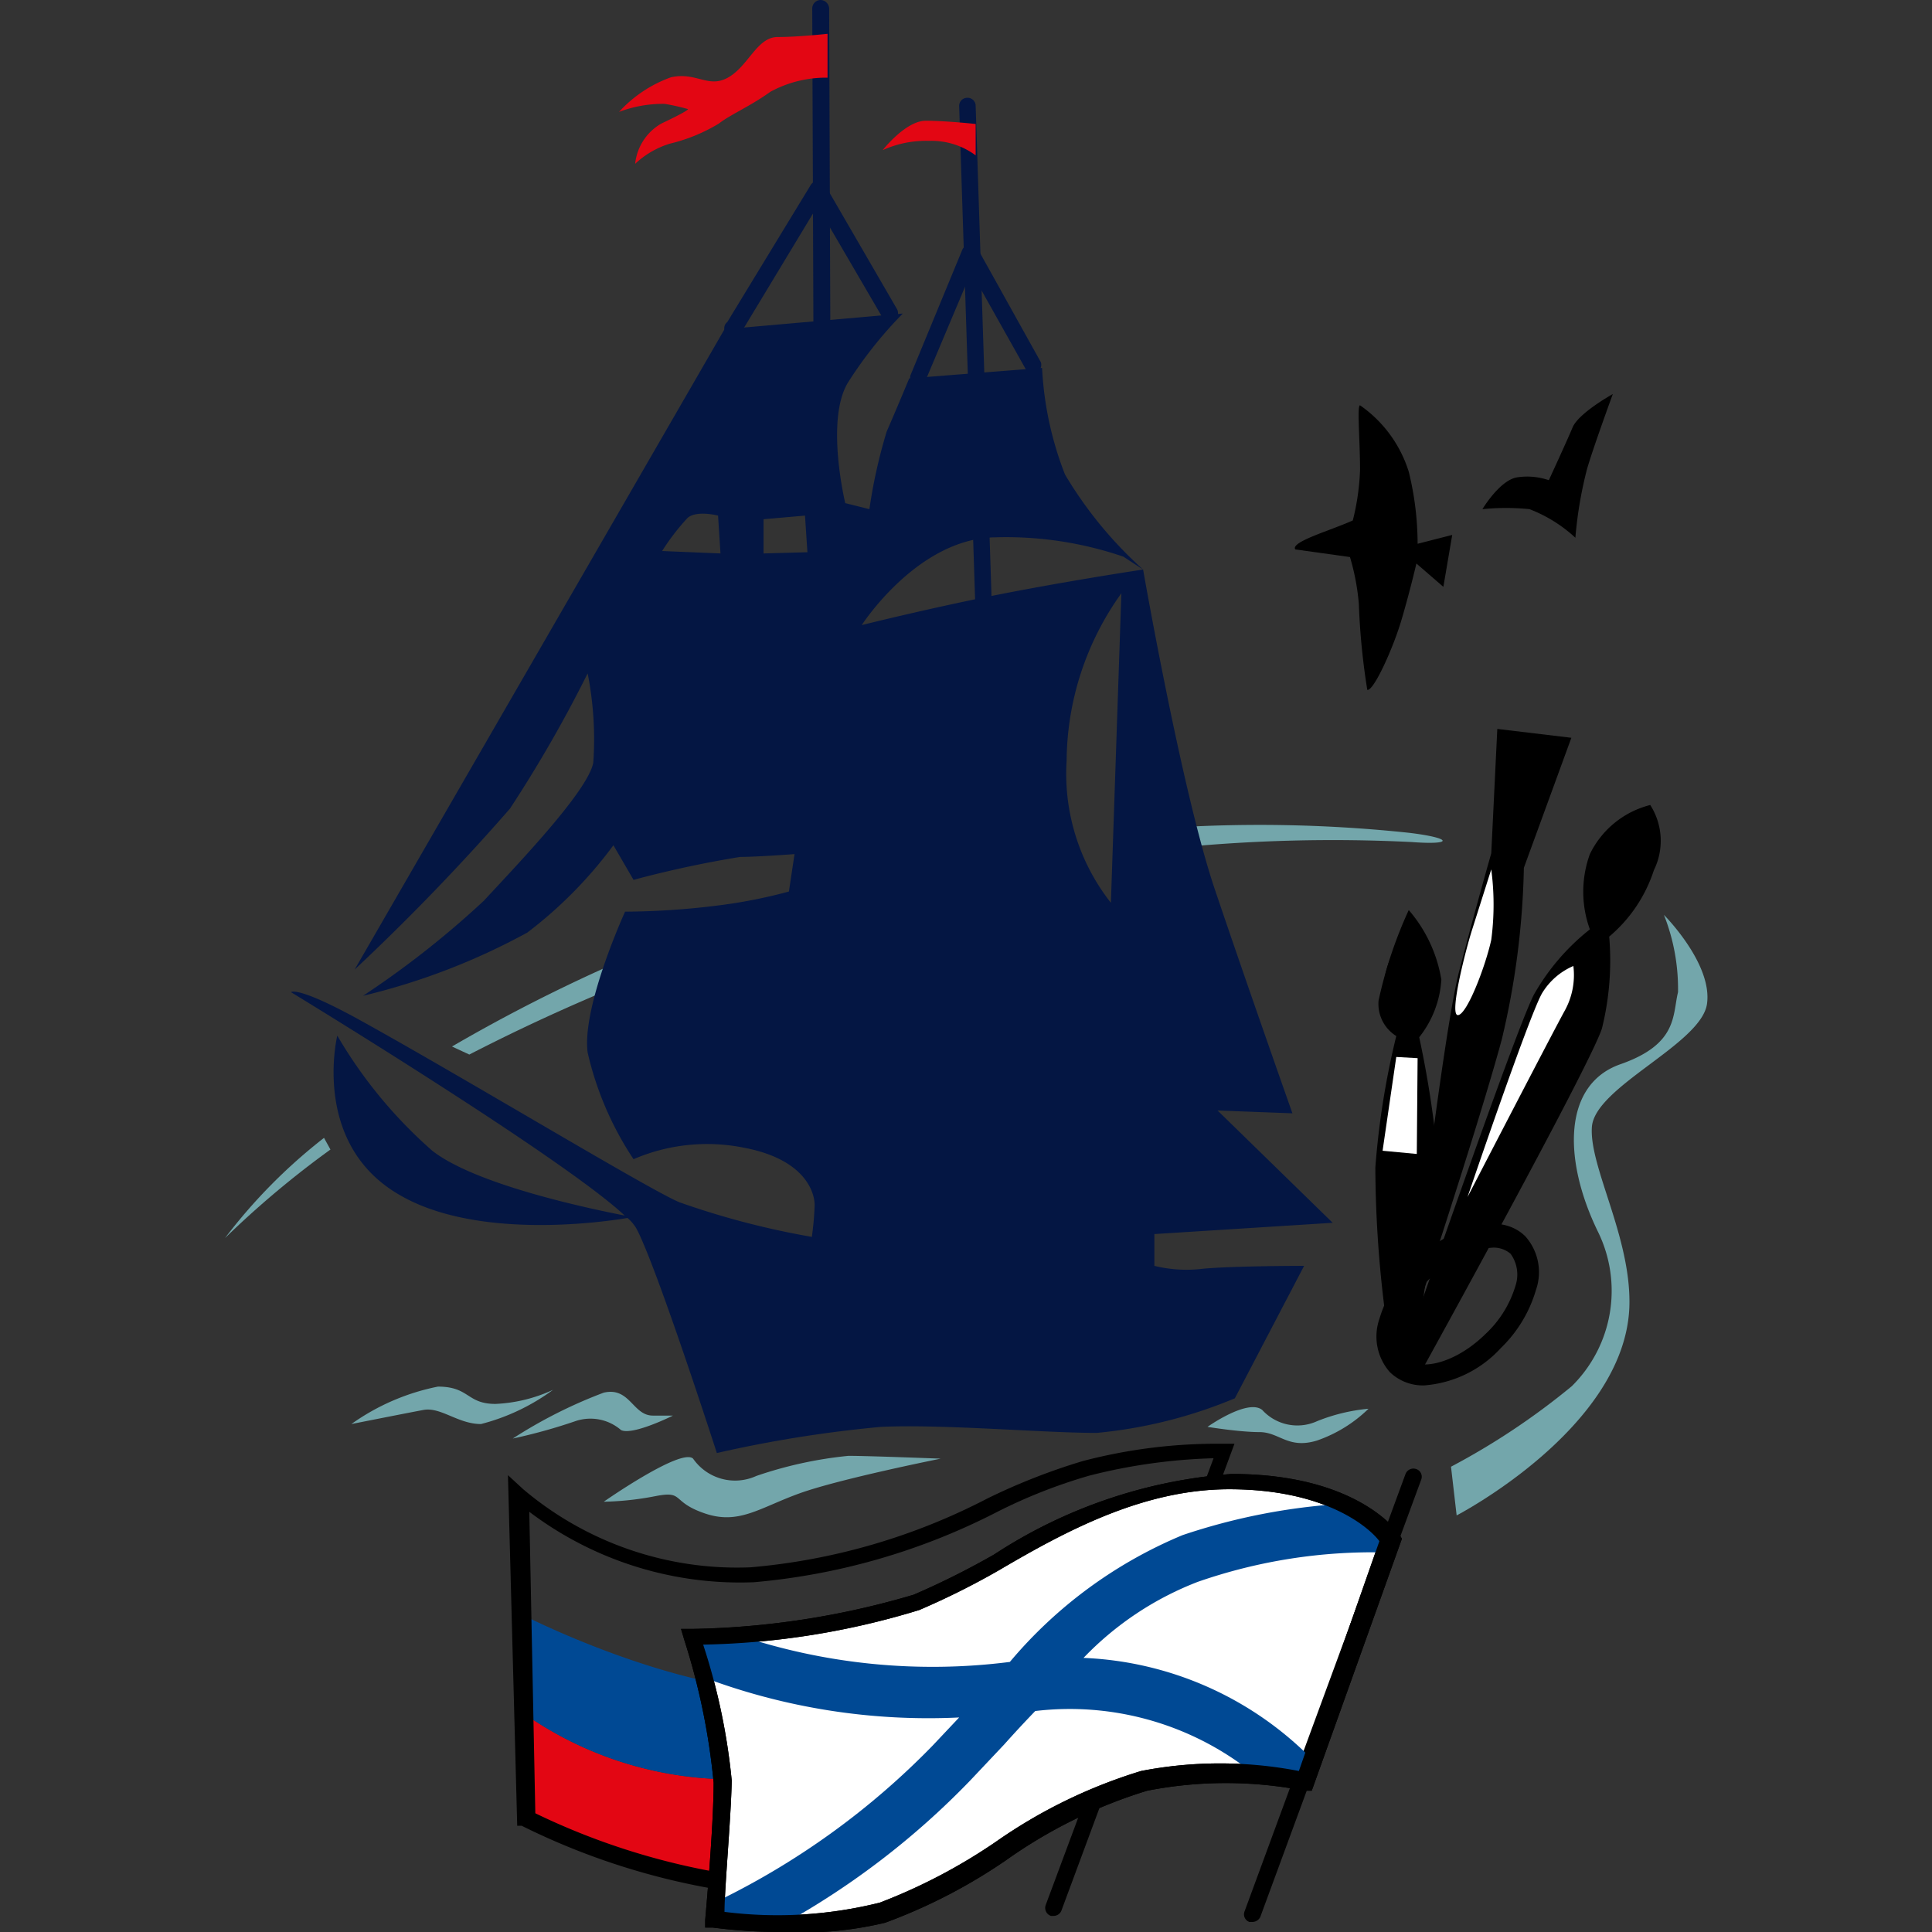<?xml version="1.0" encoding="UTF-8"?> <svg xmlns="http://www.w3.org/2000/svg" id="Слой_1" data-name="Слой 1" viewBox="0 0 48 48"><rect x="0" y="0" width="48" height="48" fill="#333333" stroke="none"/><defs><style>.cls-1{fill:#73a6ab;}.cls-2{fill:#e30613;}.cls-3{fill:#004994;}.cls-4{fill:#fff;}.cls-5{fill:#041643;}</style></defs><path class="cls-1" d="M35,20.69a35.2,35.2,0,0,0-5.85-.13v.51a39.68,39.68,0,0,1,5.92-.15C36.13,21,36.09,20.82,35,20.69Z"></path><path class="cls-1" d="M8.05,28.27a13.47,13.47,0,0,0-2.46,2.49,23.39,23.39,0,0,1,2.62-2.2Z"></path><path class="cls-1" d="M22.78,21.45A41.07,41.07,0,0,0,11.23,26l.43.2a47.57,47.57,0,0,1,10.83-4c.85-.21,1.68-.39,2.51-.55V21C24.27,21.14,23.53,21.28,22.78,21.45Z"></path><path class="cls-2" d="M27.63,43.45S23.1,46.89,20,47a17.62,17.62,0,0,1-6.86-1.79L13,42.56a9,9,0,0,0,5.72,1.63c3.58-.15,5.41-2,7.41-2.49a7.8,7.8,0,0,1,2.29-.42l-2.27,6.11"></path><path class="cls-3" d="M29.39,38.44S23.08,42,19.94,42.05s-7-1.95-7-1.95L13,42.56a9,9,0,0,0,5.72,1.63c3.58-.15,5.41-2,7.41-2.49a7.8,7.8,0,0,1,2.29-.42l-2.27,6.11"></path><path d="M26.18,47.6h-.07a.21.21,0,0,1-.13-.27L27.22,44c-1.3.92-4.69,3.11-7.26,3.17a17.46,17.46,0,0,1-7-1.81l-.11,0-.23-8.71L13,37a8.23,8.23,0,0,0,5.64,1.94,15.65,15.65,0,0,0,5.89-1.71,15.48,15.48,0,0,1,2.37-.93,13.13,13.13,0,0,1,3.49-.43h.28L26.37,47.47A.21.21,0,0,1,26.18,47.6ZM13.3,45.05A17.28,17.28,0,0,0,20,46.76c2.93-.07,7.16-3.19,7.53-3.46l2.62-7.07a14,14,0,0,0-3.08.43,13.06,13.06,0,0,0-2.29.9,16.28,16.28,0,0,1-6.05,1.75,8.68,8.68,0,0,1-5.58-1.75Z"></path><path class="cls-4" d="M34.54,38.24s-.93-1.43-4-1.43-5.79,2.22-7.79,3a21,21,0,0,1-5.58.85A17.18,17.18,0,0,1,18,44.25c0,1.14-.22,3.43-.22,3.43a10.79,10.79,0,0,0,4.15-.21c1.93-.58,4.43-2.86,6.51-3.29a10.06,10.06,0,0,1,4,0l2.14-6"></path><path d="M19.36,48a13.32,13.32,0,0,1-1.65-.11l-.19,0,0-.19s.21-2.29.21-3.41A16.86,16.86,0,0,0,17,40.74l-.08-.27h.28a20.5,20.5,0,0,0,5.5-.85,19.9,19.9,0,0,0,2-1,12.43,12.43,0,0,1,5.9-2c3.15,0,4.14,1.46,4.18,1.52l.05.09-2.24,6.26-.18,0a10.14,10.14,0,0,0-3.91,0,12.25,12.25,0,0,0-3.51,1.73,13.57,13.57,0,0,1-3,1.55A9.05,9.05,0,0,1,19.36,48ZM18,47.5a10.49,10.49,0,0,0,3.86-.23,13.9,13.9,0,0,0,2.88-1.51A12.76,12.76,0,0,1,28.35,44a10.28,10.28,0,0,1,3.92,0l2-5.71C34.06,38,33,37,30.54,37c-2.1,0-4,1-5.7,2a19,19,0,0,1-2,1,19.47,19.47,0,0,1-5.37.86,15.71,15.71,0,0,1,.71,3.38C18.16,45.2,18,46.92,18,47.5Z"></path><path d="M31.11,47.75l-.07,0a.2.2,0,0,1-.12-.26l4-10.87a.21.21,0,0,1,.27-.12.2.2,0,0,1,.12.26l-4,10.87A.22.22,0,0,1,31.11,47.75Z"></path><path class="cls-5" d="M20.46,19.58a.22.22,0,0,1-.21-.21L20.18.21A.21.21,0,0,1,20.39,0h0a.22.22,0,0,1,.21.21l.07,19.16a.22.22,0,0,1-.21.21Z"></path><path class="cls-5" d="M24.68,22.65a.21.21,0,0,1-.21-.2L23.83,2.64a.2.2,0,0,1,.2-.21.2.2,0,0,1,.21.2l.64,19.81a.2.2,0,0,1-.2.21Z"></path><path d="M32.18,13.65c-.12-.19.88-.47,1.43-.72a5.94,5.94,0,0,0,.18-1.25c0-.76-.08-1.61,0-1.61A3.15,3.15,0,0,1,35,11.72a7.5,7.5,0,0,1,.22,1.79l.86-.22-.22,1.29L35.19,14s-.16.69-.37,1.4-.69,1.77-.85,1.74A17.32,17.32,0,0,1,33.76,15a5.79,5.79,0,0,0-.22-1.16Z"></path><path d="M36.83,12.65s.43-.72.86-.79a1.66,1.66,0,0,1,.79.07s.44-.95.59-1.31,1-.83,1-.83-.48,1.31-.64,1.86a10.07,10.07,0,0,0-.29,1.71A3.55,3.55,0,0,0,38,12.65,5.82,5.82,0,0,0,36.83,12.65Z"></path><path class="cls-2" d="M15.38,2.78a3.22,3.22,0,0,1,1.29-.86c.64-.14.93.29,1.43,0s.71-1,1.22-1S20.56.84,20.56.84l0,1.09a2.89,2.89,0,0,0-1.42.35c-.5.36-1,.57-1.28.79a4.27,4.27,0,0,1-1.22.5,2.2,2.2,0,0,0-.86.5,1.31,1.31,0,0,1,.65-1c.74-.35.66-.36.66-.36a5.13,5.13,0,0,0-.58-.13A3.11,3.11,0,0,0,15.38,2.78Z"></path><path class="cls-2" d="M21.93,3.73S22.5,3,23,3s1.24.08,1.24.08v.78a1.84,1.84,0,0,0-1.16-.36A2.61,2.61,0,0,0,21.93,3.73Z"></path><path class="cls-1" d="M41.34,22.73s1.21,1.21,1.07,2.21S39.62,27,39.55,28s1,2.78.93,4.5c-.14,3-4.29,5.15-4.29,5.15l-.14-1.21a17.74,17.74,0,0,0,3-2,3.33,3.33,0,0,0,.64-3.86c-.86-1.78-.86-3.64.57-4.14s1.29-1.22,1.43-1.79A5,5,0,0,0,41.34,22.73Z"></path><path class="cls-1" d="M8.73,35.38a5.58,5.58,0,0,1,2.15-.93c.79,0,.71.43,1.43.43a3.79,3.79,0,0,0,1.43-.35,5.2,5.2,0,0,1-1.79.85c-.57,0-1-.43-1.43-.35S8.73,35.38,8.73,35.38Z"></path><path class="cls-1" d="M12.74,35.74A11.79,11.79,0,0,1,15,34.6c.65-.15.72.57,1.22.57h.5s-1,.5-1.29.36a1.16,1.16,0,0,0-1.14-.22A13.65,13.65,0,0,1,12.74,35.74Z"></path><path class="cls-1" d="M15,37.31s1.93-1.35,2.22-1.07a1.27,1.27,0,0,0,1.57.43,10.08,10.08,0,0,1,2.29-.5c.5,0,2.29.07,2.29.07s-2.5.5-3.5.86-1.51.79-2.36.5-.5-.57-1.22-.43A7.43,7.43,0,0,1,15,37.31Z"></path><path class="cls-1" d="M30,35.45s1-.71,1.36-.42a1.18,1.18,0,0,0,1.36.28A4.51,4.51,0,0,1,34,35a3.44,3.44,0,0,1-1.28.79c-.72.22-.93-.21-1.43-.21S30,35.45,30,35.45Z"></path><path class="cls-5" d="M18.24,8.35a.19.19,0,0,1-.1,0A.2.2,0,0,1,18.07,8L20.14,4.6a.21.21,0,0,1,.36,0l1.78,3.07a.21.21,0,0,1-.07.29.22.22,0,0,1-.29-.08L20.31,5.12,18.42,8.25A.2.2,0,0,1,18.24,8.35Z"></path><path class="cls-5" d="M22.82,9.57l-.08,0a.2.2,0,0,1-.11-.27L23.91,6.2a.21.21,0,0,1,.18-.12.2.2,0,0,1,.2.1L25.86,9a.21.21,0,0,1-.36.2L24.13,6.76,23,9.44A.21.21,0,0,1,22.82,9.57Z"></path><path class="cls-5" d="M28.68,31.45v-.79l4.43-.28-2.86-2.79,1.86.07S31,24.52,30.18,22.09s-1.78-7.94-1.78-7.94-1.67.25-3.43.59-3.56.79-3.56.79,1.38-2.15,3.31-2.18a9,9,0,0,1,3.19.48l.49.32a10.09,10.09,0,0,1-1.94-2.36,8.4,8.4,0,0,1-.57-2.65l-3.3.26s-.34.82-.56,1.32a13,13,0,0,0-.43,1.93L21,12.5s-.5-2.07.07-3a10.36,10.36,0,0,1,1.36-1.71L18,8.18,8.81,24.09a55.63,55.63,0,0,0,3.86-4,32.66,32.66,0,0,0,1.93-3.36,8.44,8.44,0,0,1,.14,2.22c-.14.71-1.86,2.5-2.72,3.43a23,23,0,0,1-3,2.36,16.48,16.48,0,0,0,4.08-1.57A10.69,10.69,0,0,0,15.24,21l.5.86a26.74,26.74,0,0,1,2.65-.57c.42,0,1.35-.07,1.35-.07l-.14.93a12.72,12.72,0,0,1-1.79.35,19.19,19.19,0,0,1-2.28.15s-1.08,2.36-.93,3.5a8,8,0,0,0,1.14,2.65,4.62,4.62,0,0,1,2.72-.29c1.57.29,1.78,1.14,1.78,1.43a7.59,7.59,0,0,1-.07.79,20.21,20.21,0,0,1-3.29-.86c-.75-.31-5.34-3.09-7.91-4.51-1.59-.88-1.74-.71-1.74-.71S14,28.77,15.52,30.2c-.81-.16-3.68-.75-4.78-1.61a11.54,11.54,0,0,1-2.36-2.86s-.65,2.65,1.5,3.93c1.89,1.14,5,.72,5.71.6a1.07,1.07,0,0,1,.22.26c.5.93,2,5.58,2,5.58a31.18,31.18,0,0,1,4.08-.65c1.57-.07,4,.15,5.36.15a11.69,11.69,0,0,0,3.43-.86l1.72-3.29s-1.72,0-2.5.07A3.35,3.35,0,0,1,28.68,31.45ZM16.45,13.69a5.62,5.62,0,0,1,.63-.82c.22-.2.76-.06.76-.06l.06.94Zm2.52.06V12.9L20,12.81l.06.91Zm8.63,8.68a5.18,5.18,0,0,1-1.1-3.53,7.21,7.21,0,0,1,1.36-4.16Z"></path><path class="cls-3" d="M33.38,37.36a15.39,15.39,0,0,0-4,.78,11.24,11.24,0,0,0-4.29,3.15h0a15.17,15.17,0,0,1-6.76-.67c-.68,0-1.15.05-1.15.05s.13.41.29,1a15.87,15.87,0,0,0,6.36,1l-.66.7a19.11,19.11,0,0,1-5.38,3.88c0,.28,0,.46,0,.46a11.53,11.53,0,0,0,1.64.11,19.77,19.77,0,0,0,4.68-3.59l.84-.89c.25-.28.51-.56.77-.83A7.29,7.29,0,0,1,31.06,44a9.72,9.72,0,0,1,1.34.2l.18-.51a8.45,8.45,0,0,0-5.66-2.5,7.83,7.83,0,0,1,2.84-1.89,13.22,13.22,0,0,1,4.66-.73l.12-.36A3,3,0,0,0,33.38,37.36Z"></path><path d="M34.76,24.74h-.08a.39.39,0,0,1-.3-.3,2.44,2.44,0,0,1,.35-1l.08-.14,0,.16c.07.23.27,1,.14,1.18A.28.28,0,0,1,34.76,24.74Zm0-1.08a1.87,1.87,0,0,0-.26.74.29.29,0,0,0,.2.2.2.2,0,0,0,.17-.05A2.26,2.26,0,0,0,34.77,23.66Z"></path><path d="M34.61,33.91a29,29,0,0,1-.44-4.9,20,20,0,0,1,.52-3.27.94.94,0,0,1-.44-.88A10.86,10.86,0,0,1,35,22.61a3.52,3.52,0,0,1,.81,1.73,2.55,2.55,0,0,1-.55,1.43,25.67,25.67,0,0,1,.48,3.2c0,.88-.66,5.22-.66,5.22Z"></path><path d="M35,33s.84-7.28,1.25-8.86.8-2.94.8-2.94l.15-3.09,1.84.22-1.18,3.23a19.9,19.9,0,0,1-.55,4.27C36.71,28.05,35,33.2,35,33.2"></path><path d="M34.81,33.82s2.82-8.19,3.3-9.11a5.54,5.54,0,0,1,1.39-1.62,2.74,2.74,0,0,1,0-1.87A2.29,2.29,0,0,1,41,20a1.65,1.65,0,0,1,.09,1.62,3.61,3.61,0,0,1-1.11,1.65,7,7,0,0,1-.18,2.28c-.29.92-4.5,8.54-4.5,8.54Z"></path><path class="cls-4" d="M37.05,21.6a6.7,6.7,0,0,1,0,1.75c-.15.68-.61,1.87-.83,1.87s.19-1.61.36-2.14Z"></path><path class="cls-4" d="M38.31,24.68c-.33.58-1.85,5.06-1.85,5.06s2.07-4,2.41-4.62A1.83,1.83,0,0,0,39.09,24,1.68,1.68,0,0,0,38.31,24.68Z"></path><polygon class="cls-4" points="34.69 26.26 35.22 26.29 35.2 28.67 34.35 28.59 34.69 26.26"></polygon><path d="M35.38,34.42a1.18,1.18,0,0,1-.85-.33,1.34,1.34,0,0,1-.26-1.32,3.38,3.38,0,0,1,.87-1.44c1-.94,2.16-1.21,2.76-.61a1.34,1.34,0,0,1,.26,1.33,3.29,3.29,0,0,1-.87,1.44A2.87,2.87,0,0,1,35.38,34.42ZM37.05,31a2.33,2.33,0,0,0-1.52.76,2.75,2.75,0,0,0-.72,1.19.85.85,0,0,0,.11.79c.33.33,1.22.16,2-.61a2.69,2.69,0,0,0,.73-1.18.88.88,0,0,0-.12-.8A.64.64,0,0,0,37.05,31Z"></path><path d="M19.36,48a13.32,13.32,0,0,1-1.65-.11l-.19,0,0-.19s.21-2.29.21-3.41A16.86,16.86,0,0,0,17,40.74l-.08-.27h.28a20.5,20.5,0,0,0,5.5-.85,19.9,19.9,0,0,0,2-1,12.43,12.43,0,0,1,5.9-2c3.15,0,4.14,1.46,4.18,1.52l.05.09-2.24,6.26-.18,0a10.14,10.14,0,0,0-3.91,0,12.25,12.25,0,0,0-3.51,1.73,13.57,13.57,0,0,1-3,1.55A9.05,9.05,0,0,1,19.36,48ZM18,47.5a10.49,10.49,0,0,0,3.86-.23,13.9,13.9,0,0,0,2.88-1.51A12.76,12.76,0,0,1,28.35,44a10.28,10.28,0,0,1,3.92,0l2-5.71C34.06,38,33,37,30.54,37c-2.1,0-4,1-5.7,2a19,19,0,0,1-2,1,19.47,19.47,0,0,1-5.37.86,15.71,15.71,0,0,1,.71,3.38C18.16,45.2,18,46.92,18,47.5Z"></path></svg> 